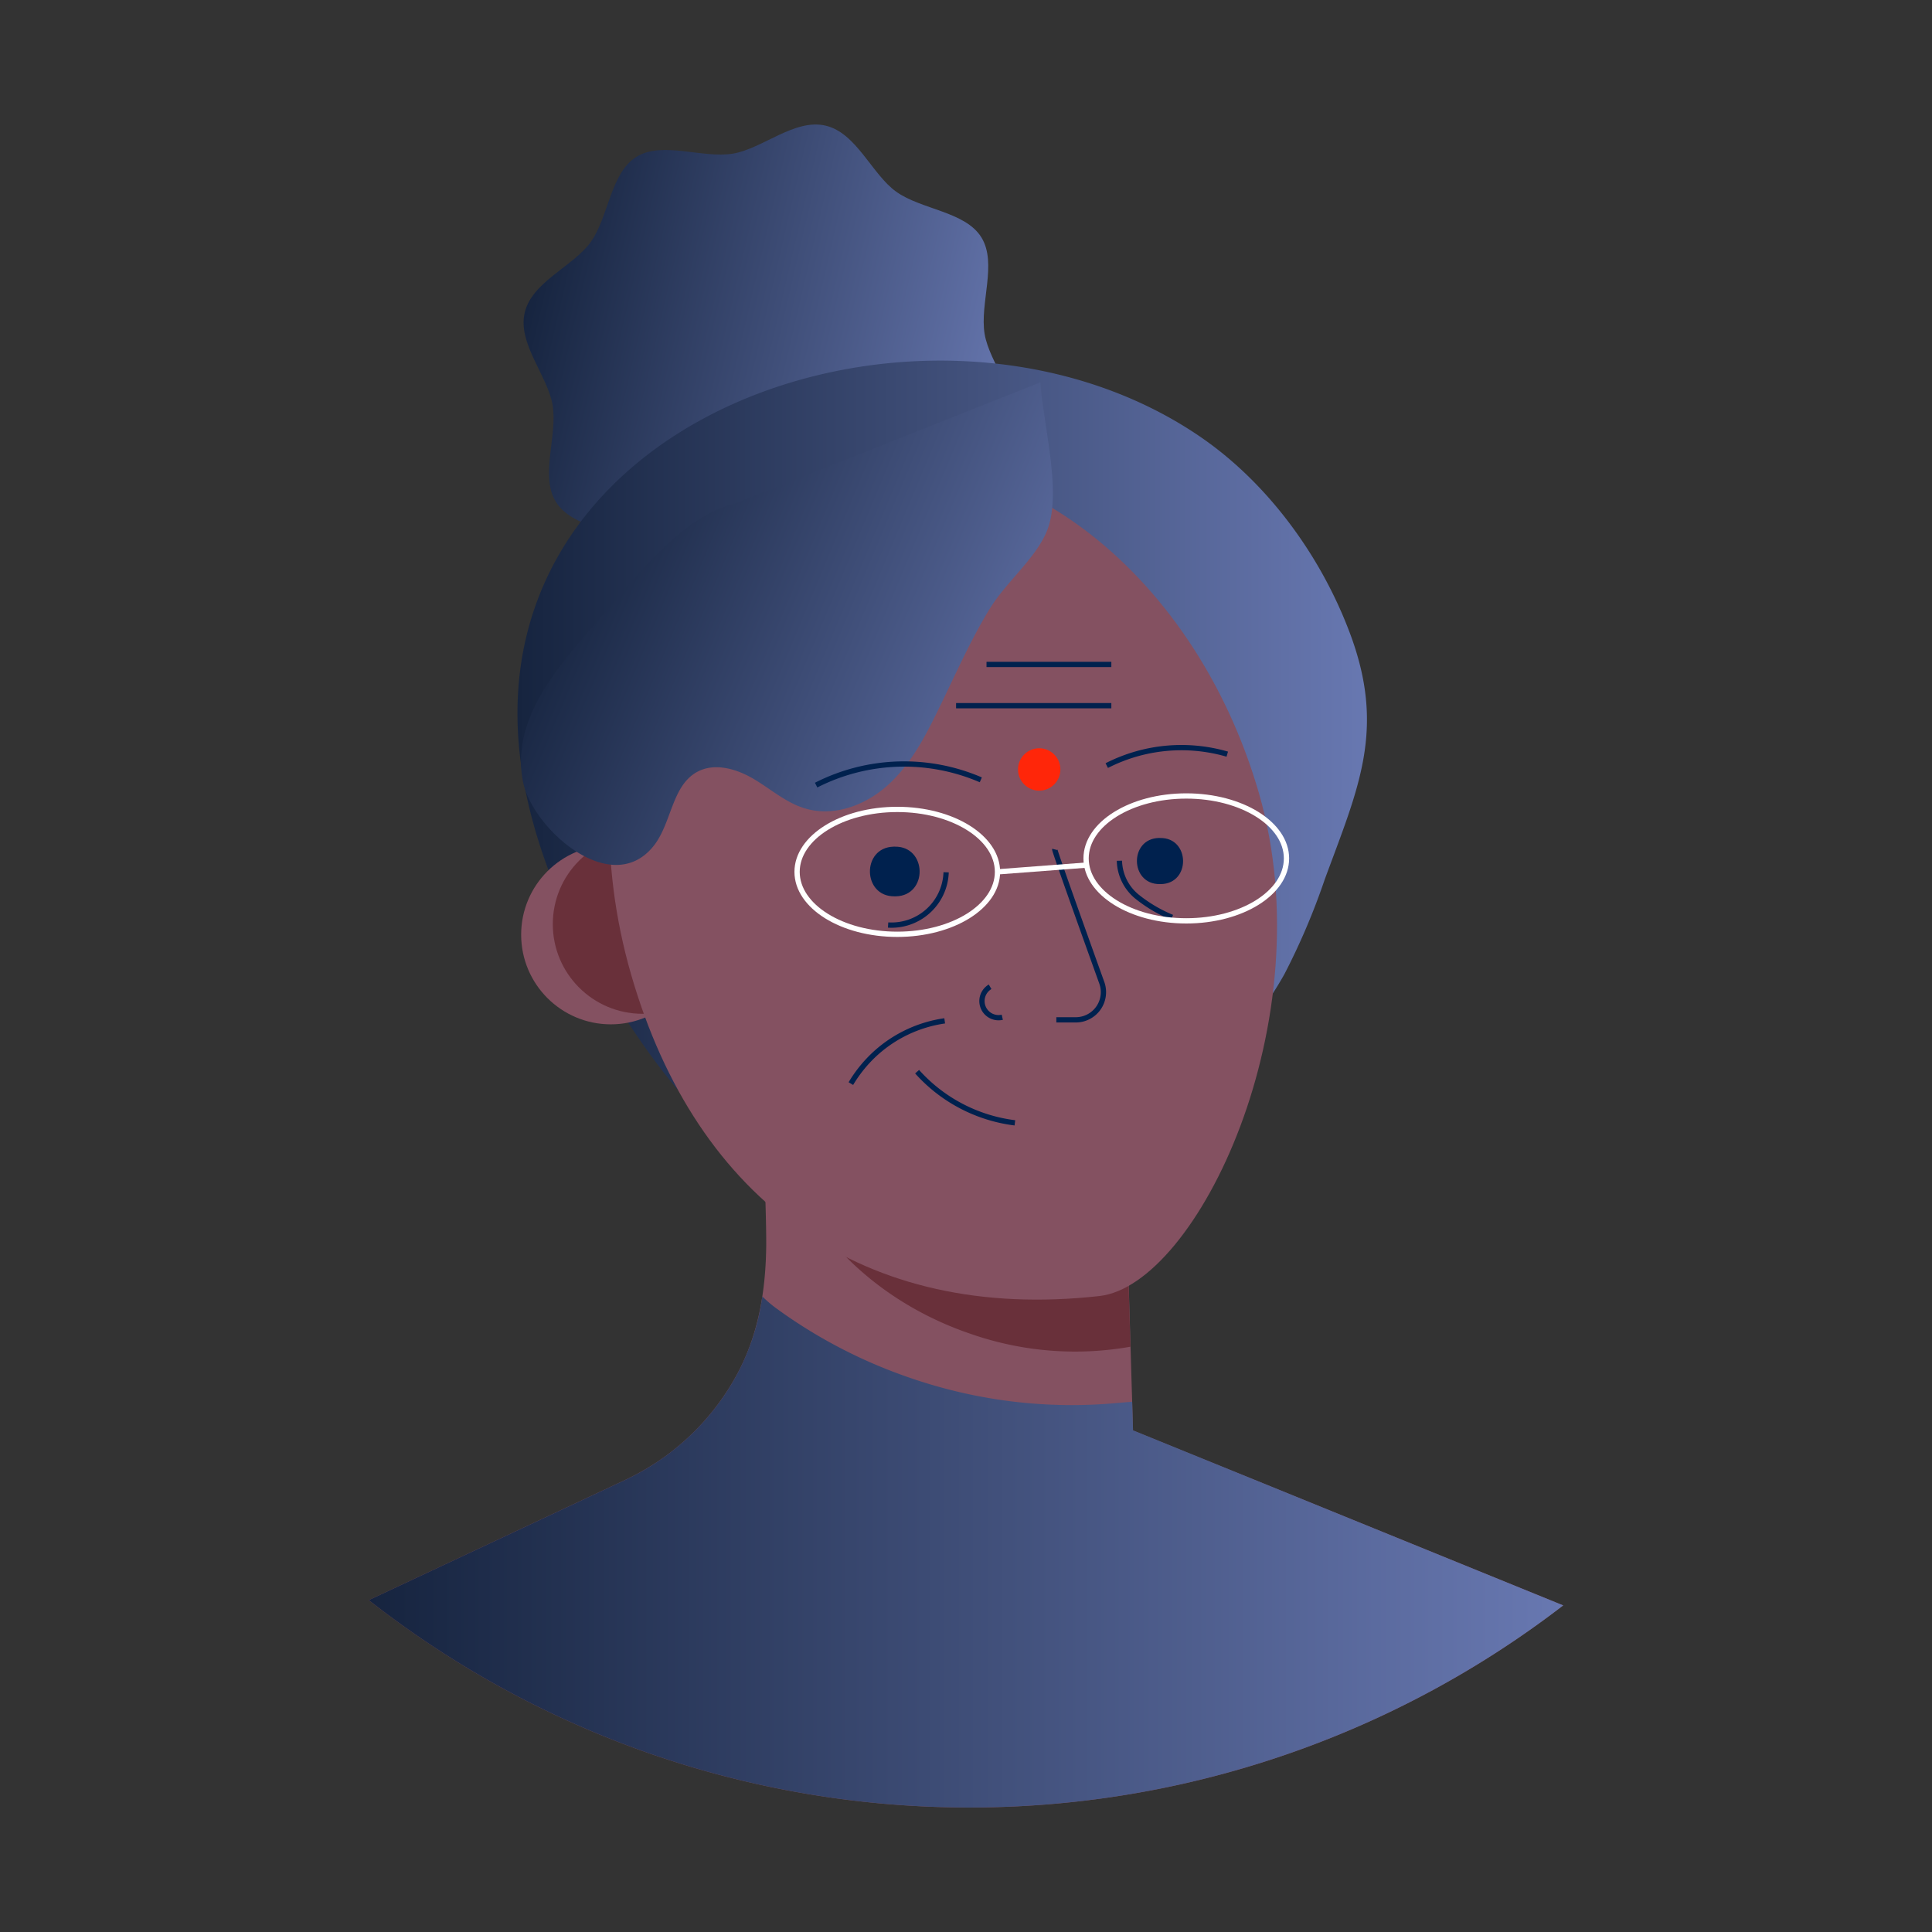 <svg id="Layer_1" data-name="Layer 1" xmlns="http://www.w3.org/2000/svg" xmlns:xlink="http://www.w3.org/1999/xlink" viewBox="0 0 366.34 366.34"><rect x="0" y="0" width="366.34" height="366.34" fill="#333333" stroke="none"/><defs><style>.cls-1{fill:url(#linear-gradient);}.cls-2{fill:url(#linear-gradient-2);}.cls-3{fill:#845161;}.cls-4{fill:#69303a;}.cls-5,.cls-6{fill:none;stroke-miterlimit:10;}.cls-5{stroke:#00214e;}.cls-6{stroke:#fff;}.cls-7{fill:url(#linear-gradient-3);}.cls-8{fill:url(#linear-gradient-4);}.cls-9{fill:#ff2609;}.cls-10{fill:#00214e;}</style><linearGradient id="linear-gradient" x1="-433.04" y1="-50.16" x2="-338.04" y2="-50.16" gradientTransform="translate(509.84 206.47) rotate(13.12)" gradientUnits="userSpaceOnUse"><stop offset="0" stop-color="#16243f"/><stop offset="1" stop-color="#6878b1"/></linearGradient><linearGradient id="linear-gradient-2" x1="98.14" y1="150.85" x2="259.22" y2="150.85" gradientTransform="matrix(1, 0, 0, 1, 0, 0)" xlink:href="#linear-gradient"/><linearGradient id="linear-gradient-3" x1="109.43" y1="98.84" x2="208.43" y2="140.11" gradientTransform="matrix(1, 0, 0, 1, 0, 0)" xlink:href="#linear-gradient"/><linearGradient id="linear-gradient-4" x1="69.93" y1="294.27" x2="296.41" y2="294.27" gradientTransform="matrix(1, 0, 0, 1, 0, 0)" xlink:href="#linear-gradient"/></defs><title>Artboards_Diversity_Avatars_by_Netguru</title><path class="cls-1" d="M192,80.87c-1.37,5.87-9.2,8.78-12.51,13.39-3.43,4.79-3.74,13.1-8.66,16.16s-12.51-.34-18.32.62c-5.61.93-11.67,6.67-17.55,5.3s-8.78-9.2-13.39-12.51c-4.79-3.43-13.1-3.74-16.16-8.66s.34-12.52-.62-18.33c-.93-5.6-6.67-11.67-5.3-17.54s9.2-8.78,12.51-13.39c3.43-4.79,3.74-13.1,8.66-16.16s12.51.34,18.32-.62c5.61-.93,11.67-6.68,17.55-5.31s8.78,9.21,13.39,12.52c4.79,3.43,13.1,3.74,16.16,8.66s-.34,12.51.62,18.32C187.64,68.93,193.38,75,192,80.87Z"/><path class="cls-2" d="M209.68,215.47q-.72.6-1.41,1.29c-3.49,3.52-5,8.34-9.26,11.43-15.53,11.25-40.16,1.82-54.49-7.24-10.84-6.85-19-17.19-26-27.94-8.6-13.27-15.79-27.7-18.9-43.21-14.27-71,76.78-101.9,127.87-67.05,12.92,8.81,23,22.71,28.46,37.27,6.89,18.33,1.63,29.36-4.77,46.77a129.8,129.8,0,0,1-7.63,17.92A66.37,66.37,0,0,1,220.14,209C216.44,211.28,212.87,212.78,209.68,215.47Z"/><path class="cls-3" d="M296.41,304.41a184.56,184.56,0,0,1-226.48-1l48.66-22.81a47.68,47.68,0,0,0,4.35-2.34l1.12-.7c.4-.25.79-.51,1.18-.78a46.54,46.54,0,0,0,14.67-16.47c4-7.55,5.32-15.89,5.38-24.39,0-5.72-.31-11.44-.37-17.17q-.06-4.76-.1-9.51l2,1,5.2,2.69,30.29,5.15,31.12,5.3.94,32,.47,15.87,11.47,4.67,9,3.64Z"/><path class="cls-4" d="M214.35,255.36A60.08,60.08,0,0,1,184.28,253c-21.58-7.25-36.11-24.74-37.48-42.76l5.2,2.69,30.29,5.15,31.12,5.3Z"/><circle class="cls-3" cx="115.82" cy="177.23" r="17"/><circle class="cls-4" cx="121.82" cy="175.23" r="17"/><path class="cls-3" d="M238.73,150.45c12.46,43.14-11.79,93.25-30.26,95.3-44.63,5-76.34-17.79-88.79-60.93s4.1-85.82,37-95.31S226.28,107.3,238.73,150.45Z"/><path class="cls-5" d="M173.9,203.21a29.82,29.82,0,0,0,18.54,9.7"/><path class="cls-5" d="M212.26,163.21a9.07,9.07,0,0,0,3.3,6.78,27.18,27.18,0,0,0,6.68,3.95"/><path class="cls-5" d="M200,161.06c-.06.24,5.54,15.88,8.93,25.32a5.25,5.25,0,0,1-5,7h-3.63"/><ellipse class="cls-6" cx="170.14" cy="165.32" rx="19" ry="11.84"/><ellipse class="cls-6" cx="224.94" cy="162.77" rx="19" ry="11.84"/><line class="cls-6" x1="189.14" y1="165.32" x2="206.08" y2="164.03"/><path class="cls-7" d="M198,101.79c-2.4,4.75-7.4,8.86-10.37,13.71-3.89,6.36-6.83,13.26-10.13,19.92-2.45,5-5.18,9.94-9.33,13.61s-10,5.85-15.31,4.32c-3.64-1-6.6-3.65-9.85-5.59s-7.43-3.21-10.77-1.42c-4.92,2.64-4.85,9.82-8.37,14.15-8.08,9.93-22.88-3.45-24.67-12.13-2.61-12.67,7.79-23.26,15.35-32,6.3-7.29,14.83-18.43,24.73-20.87.17,0,58-23,58-23,.52,7.73,3.64,19.16,1.77,26.56A12.45,12.45,0,0,1,198,101.79Z"/><path class="cls-5" d="M187.74,187.11a3.15,3.15,0,0,0,2.31,5.78"/><path class="cls-5" d="M209.86,145.17A31.13,31.13,0,0,1,232.71,143"/><path class="cls-5" d="M154.75,148.87a36.75,36.75,0,0,1,31.23-1"/><path class="cls-8" d="M296.41,304.41a184.56,184.56,0,0,1-226.48-1l48.66-22.81a46.83,46.83,0,0,0,6.65-3.82c.64-.44,1.28-.9,1.89-1.38a46.35,46.35,0,0,0,12.78-15.09,44.69,44.69,0,0,0,4.64-14.48,28.66,28.66,0,0,0,2.22,1.94A95.14,95.14,0,0,0,166.59,259a99,99,0,0,0,10.46,3.69,93.52,93.52,0,0,0,33,3.49c1.54-.12,3.09-.27,4.63-.38l.15,5.08v.33l12.1,4.92Z"/><path class="cls-5" d="M168.4,175.4a10.36,10.36,0,0,0,11-10"/><path class="cls-5" d="M161.34,205.47a25.35,25.35,0,0,1,4.57-5.64,24.71,24.71,0,0,1,13.22-6.26"/><line class="cls-5" x1="187.06" y1="125.99" x2="210.73" y2="125.99"/><line class="cls-5" x1="181.29" y1="133.81" x2="210.73" y2="133.81"/><circle class="cls-9" cx="197.05" cy="145.9" r="4.02"/><path class="cls-10" d="M169.71,160.54c6.1-.07,6.28,9.25.18,9.42h-.27c-6.1.07-6.28-9.25-.18-9.42h.27Z"/><path class="cls-10" d="M220,158.9c5.66-.07,5.83,8.59.17,8.74h-.25c-5.67.06-5.84-8.59-.17-8.75H220Z"/></svg>